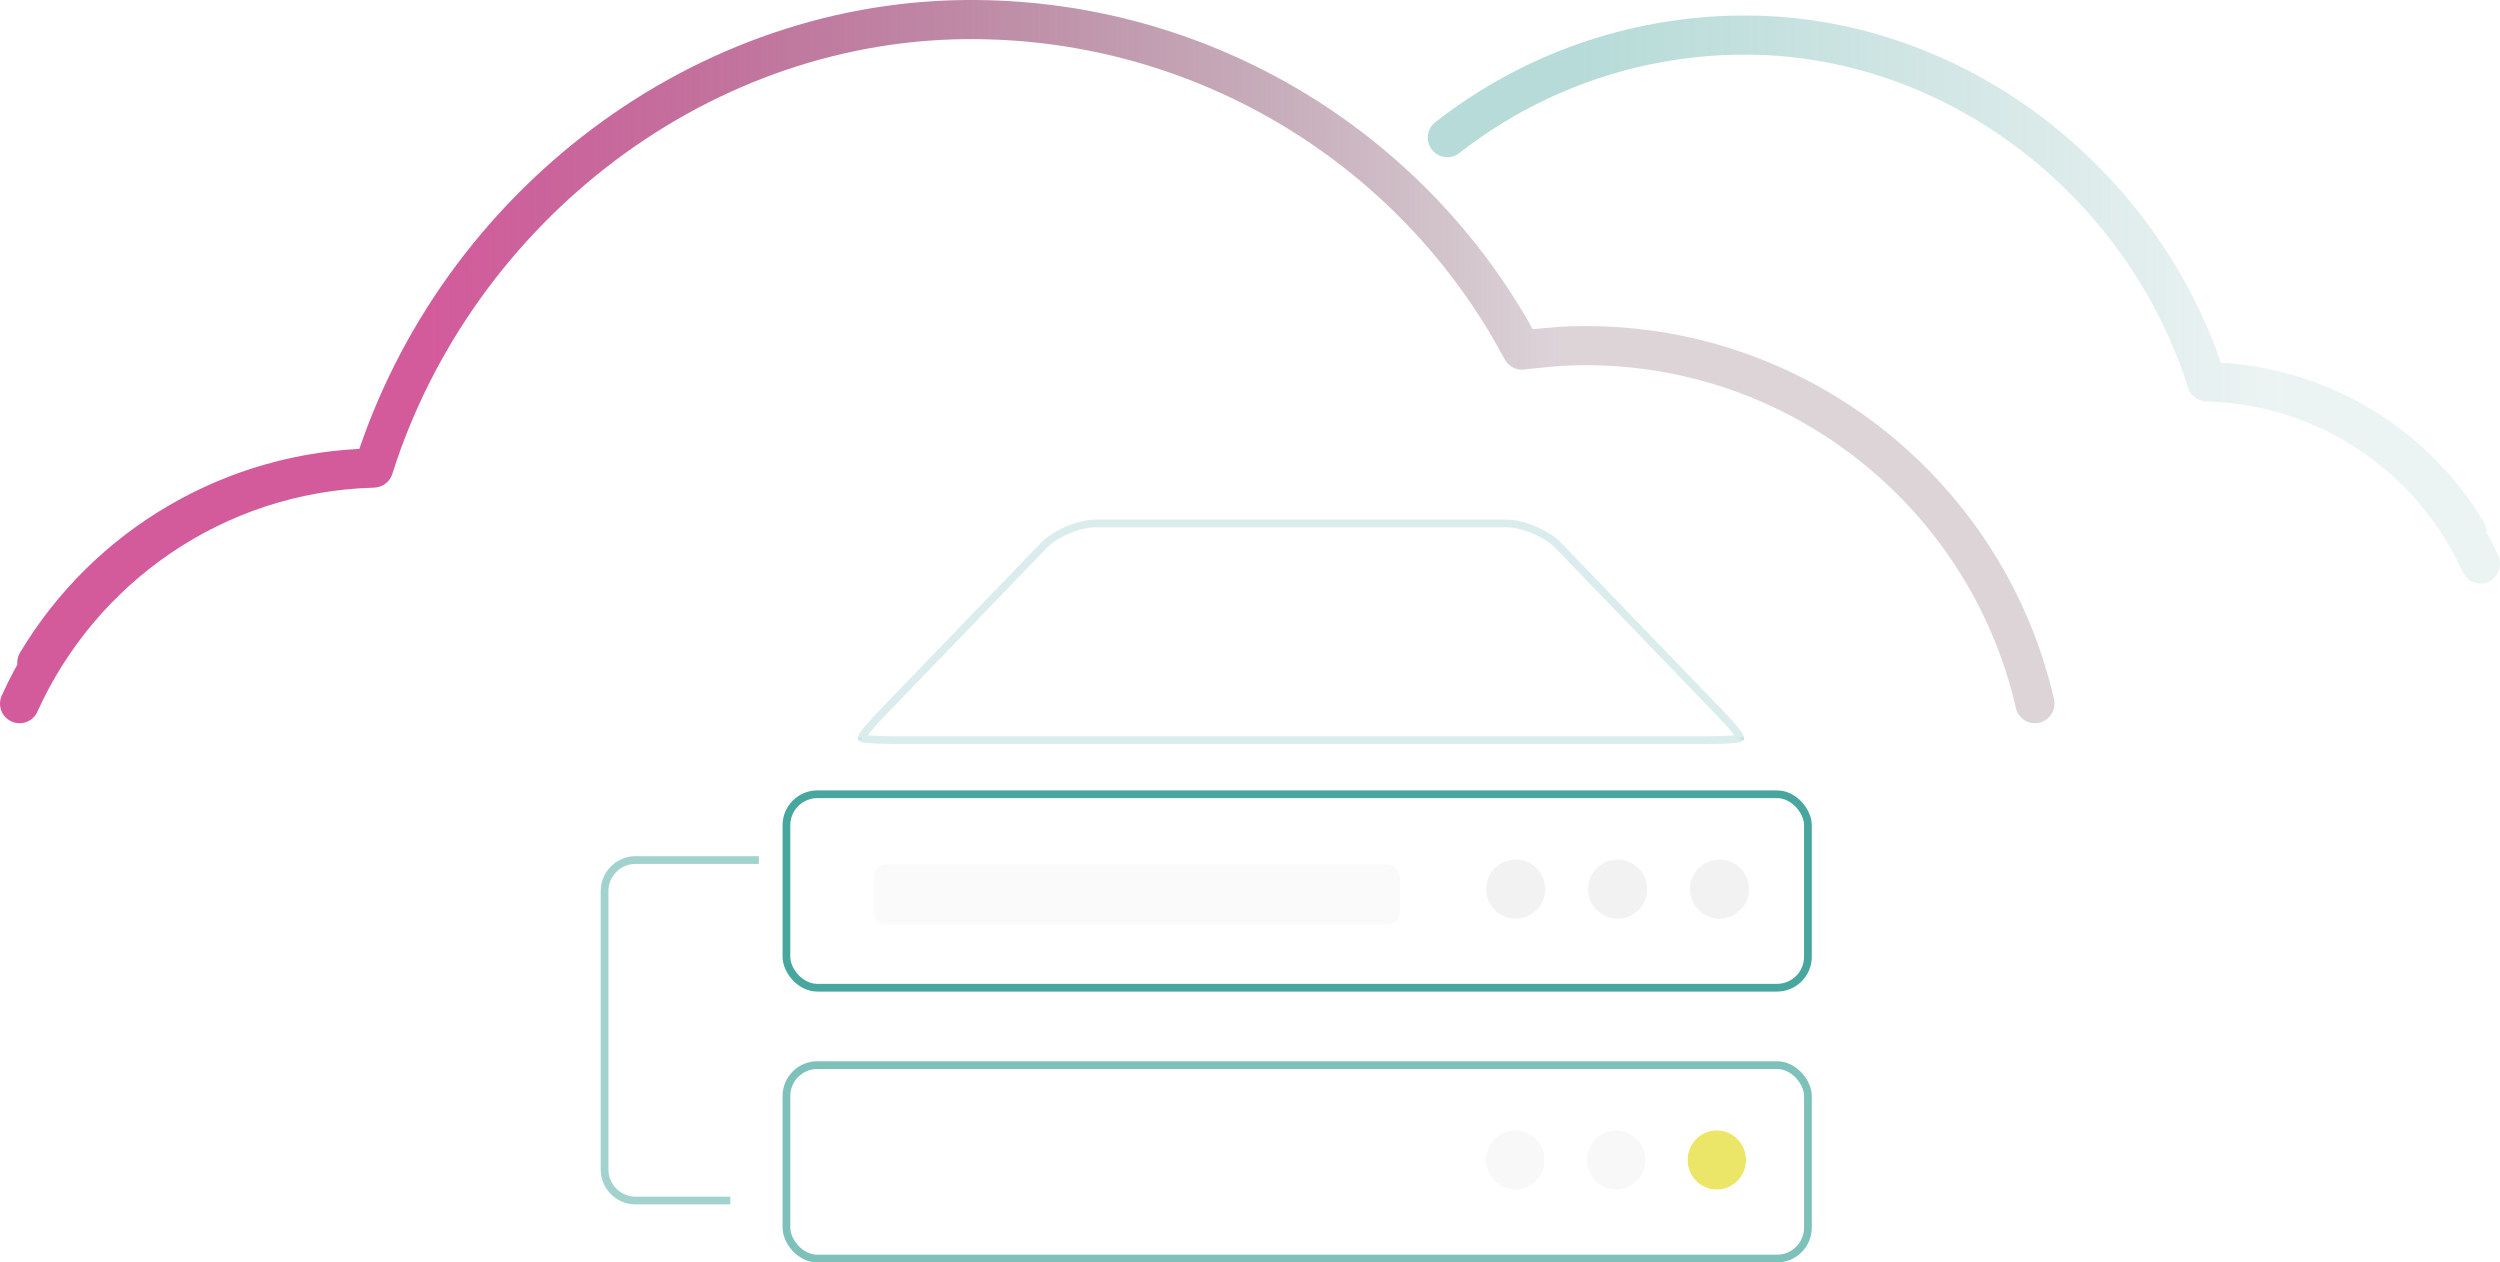 <?xml version="1.0" encoding="UTF-8"?><svg id="Lager_2" xmlns="http://www.w3.org/2000/svg" xmlns:xlink="http://www.w3.org/1999/xlink" viewBox="0 0 807.64 407.84"><defs><linearGradient id="Namnlös_övertoning_67" x1="0" y1="116.82" x2="663.72" y2="116.82" gradientUnits="userSpaceOnUse"><stop offset=".21" stop-color="#d35b9c"/><stop offset=".76" stop-color="#55273e" stop-opacity=".2"/></linearGradient><linearGradient id="Namnlös_övertoning_57" x1="461.25" y1="96.74" x2="807.64" y2="96.74" gradientUnits="userSpaceOnUse"><stop offset=".14" stop-color="#48a69e" stop-opacity=".4"/><stop offset=".8" stop-color="#4a928f" stop-opacity=".1"/></linearGradient></defs><g id="Lager_1-2"><path d="M235.93,387.84h-30.62c-5.5,0-10-4.5-10-10v-90c0-5.5,4.5-10,10-10h39.85" fill="none" opacity=".5" stroke="#47a69e" stroke-miterlimit="10" stroke-width="2.5"/><g opacity=".4"><g opacity=".5"><path d="M277.18,238.44c-.34.36-.06.65.62.65s.97-.29.62-.65-.91-.36-1.25,0Z" fill="#47a69e"/></g><g opacity=".5"><path d="M562.18,238.44c-.34.36-.06.65.62.65s.97-.29.62-.65-.91-.36-1.25,0Z" fill="#47a69e"/></g><g opacity=".5"><path d="M503.5,176.29c-3.82-3.96-11.44-7.2-16.94-7.2h-132.5c-5.5,0-13.12,3.24-16.94,7.2l-52.37,54.31c-3.82,3.96-6.66,7.49-6.32,7.85s5.12.65,10.62.65h262.5c5.5,0,10.28-.29,10.62-.65s-2.5-3.89-6.32-7.85l-52.37-54.31Z" fill="none" stroke="#47a69e" stroke-miterlimit="10" stroke-width="2.5"/></g></g><rect x="254.06" y="256.59" width="330" height="62.5" rx="10" ry="10" fill="none" stroke="#47a69e" stroke-miterlimit="10" stroke-width="2.5"/><g opacity=".7"><rect x="254.06" y="344.09" width="330" height="62.5" rx="10" ry="10" fill="none" stroke="#47a69e" stroke-miterlimit="10" stroke-width="2.5"/></g><circle cx="522.58" cy="287.24" r="9.54" fill="#f2f2f2"/><circle cx="489.65" cy="287.24" r="9.54" fill="#f2f2f2"/><circle cx="555.5" cy="287.24" r="9.54" fill="#f2f2f2"/><ellipse cx="522.09" cy="374.74" rx="9.43" ry="9.54" fill="#f2f2f2" opacity=".5"/><ellipse cx="489.54" cy="374.74" rx="9.43" ry="9.54" fill="#f2f2f2" opacity=".5"/><ellipse cx="554.63" cy="374.74" rx="9.43" ry="9.54" fill="#ece668"/><rect x="282.36" y="279.24" width="169.85" height="19.46" rx="3.89" ry="3.89" fill="#f2f2f2" opacity=".4"/><path d="M657.4,227.32c-15.86-69.32-79.64-119.32-153.09-115.45-1.1.07-10.13.9-11.44,1.07,0,0-.47.07-1.17.17-1.89-3.37-4.42-7.84-4.42-7.84C451.39,44.58,386.39,7.06,315.89,6.33c-88.69-1.06-168.41,60.44-195.18,144.87h-.47c-44.54.89-85.48,24.66-108.35,62.89,22.91-38.27,63.93-62.03,108.52-62.86-51.09,1.49-94.38,32.44-114.09,76.09" fill="none" stroke="url(#Namnlös_övertoning_67)" stroke-linecap="round" stroke-linejoin="round" stroke-width="12.64"/><path d="M467.57,44.46c26.58-20.81,59.64-32.76,94.44-33.12,68.56-.82,130.19,46.72,150.88,111.99h.37c34.43.69,66.08,19.06,83.76,48.62-17.71-29.59-49.42-47.95-83.89-48.59,39.5,1.15,72.96,25.08,88.2,58.82" fill="none" stroke="url(#Namnlös_övertoning_57)" stroke-linecap="round" stroke-linejoin="round" stroke-width="12.64"/></g></svg>